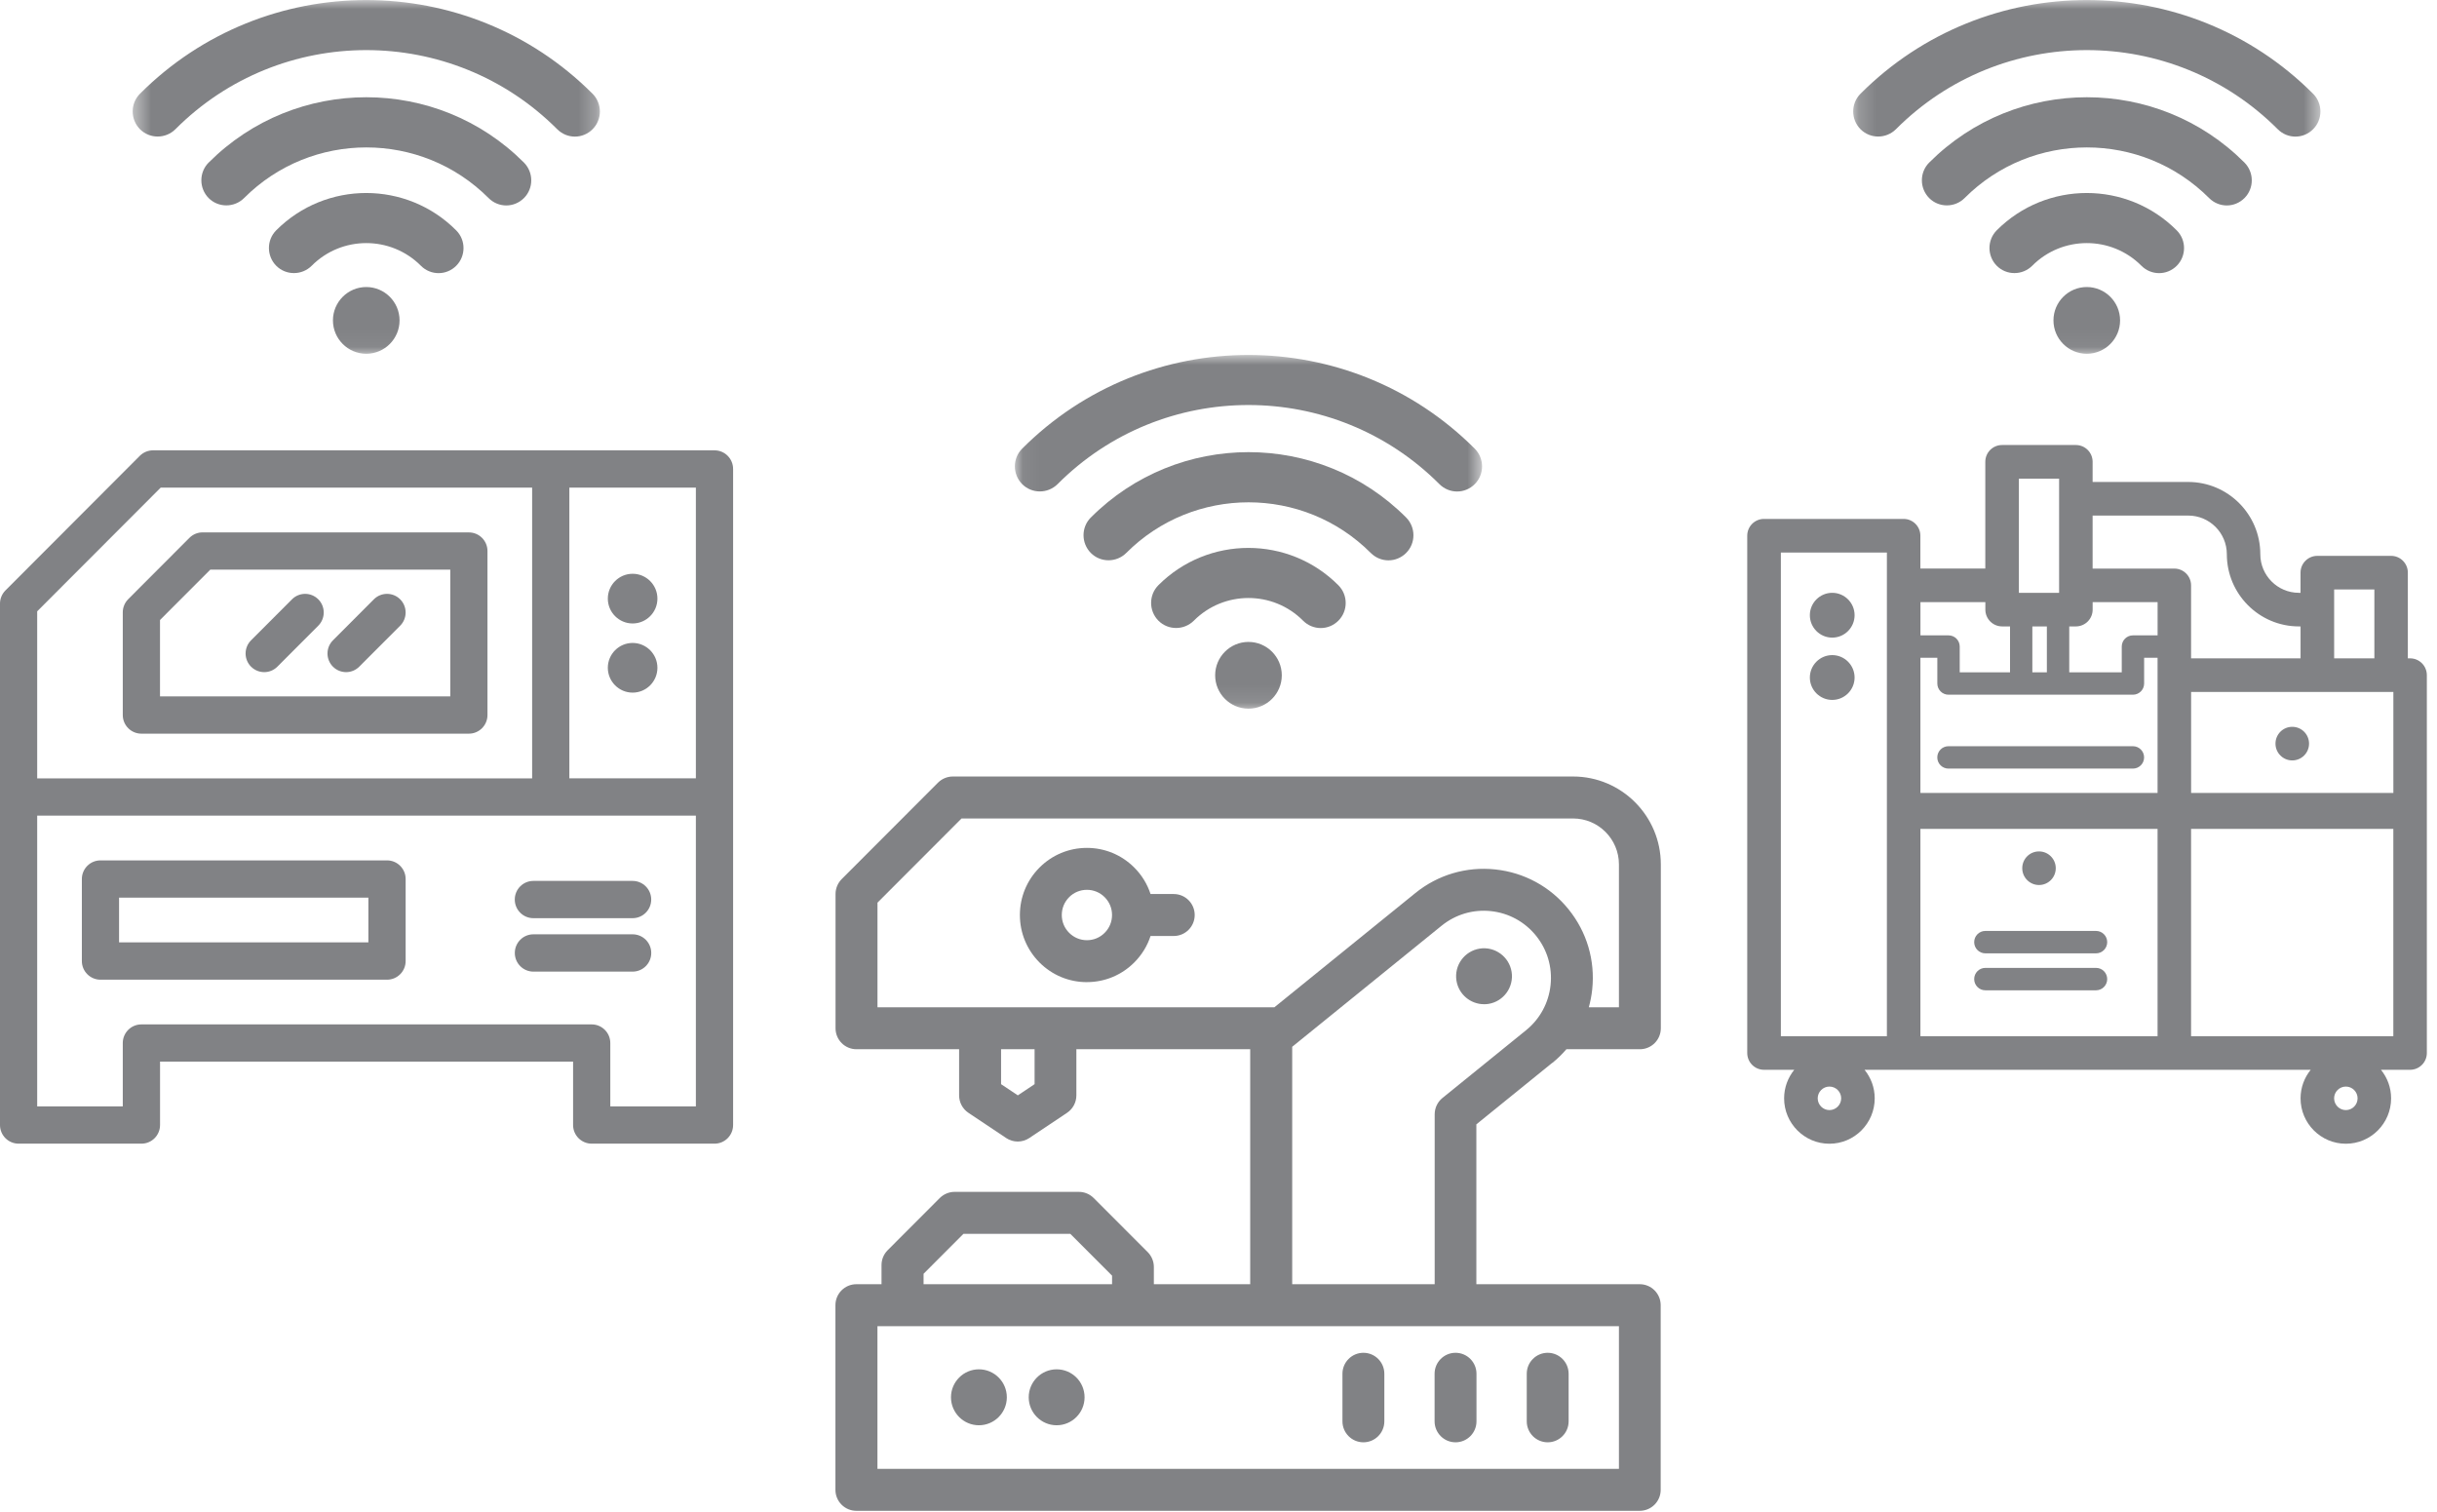 <svg xmlns="http://www.w3.org/2000/svg" width="137" height="85" viewBox="0 0 137 85" fill="none"><g clip-path="url(#clip0_77_1252)"><path d="M87.268 59.75C87.557 59.515 87.82 59.257 88.058 58.981H92.188C92.838 58.981 93.366 58.453 93.366 57.802V48.59C93.366 45.866 91.153 43.65 88.433 43.65H53.566C53.254 43.65 52.955 43.775 52.733 43.994L47.316 49.419C47.096 49.64 46.971 49.942 46.971 50.253V57.802C46.971 58.453 47.498 58.981 48.148 58.981H53.918V61.576C53.918 61.969 54.115 62.339 54.443 62.556L56.562 63.972C56.759 64.103 56.987 64.17 57.214 64.17C57.44 64.17 57.669 64.103 57.866 63.972L59.985 62.556C60.313 62.337 60.51 61.969 60.51 61.576V58.981H70.282V72.19H64.866V71.22C64.866 70.907 64.741 70.608 64.52 70.385L61.484 67.346C61.264 67.125 60.965 66.999 60.65 66.999H53.664C53.352 66.999 53.053 67.125 52.83 67.346L49.9 70.281C49.679 70.502 49.556 70.802 49.556 71.114V72.19H48.142C47.492 72.19 46.965 72.718 46.965 73.369V83.749C46.965 84.4 47.492 84.928 48.142 84.928H92.18C92.831 84.928 93.358 84.4 93.358 83.749V73.369C93.358 72.718 92.831 72.19 92.18 72.19H82.996V63.203L87.26 59.748L87.268 59.75ZM49.327 50.743L54.055 46.009H88.433C89.855 46.009 91.011 47.166 91.011 48.59V56.622H89.318C89.408 56.296 89.472 55.963 89.509 55.621C89.681 53.99 89.209 52.39 88.18 51.117C87.151 49.842 85.686 49.046 84.058 48.874C82.429 48.702 80.832 49.175 79.561 50.206L71.641 56.624H49.329V50.743H49.327ZM58.159 60.945L57.218 61.574L56.277 60.945V58.981H58.161V60.945H58.159ZM51.919 71.605L54.16 69.36H60.172L62.517 71.709V72.19H51.92V71.603L51.919 71.605ZM91.011 82.569H49.327V74.549H91.011V82.569ZM72.643 72.19V58.844L81.041 52.038C81.826 51.403 82.81 51.111 83.81 51.217C84.811 51.322 85.713 51.813 86.348 52.597C86.983 53.382 87.274 54.367 87.168 55.371C87.063 56.374 86.573 57.278 85.79 57.913L81.088 61.723C80.813 61.946 80.653 62.284 80.653 62.64V72.188H72.645L72.643 72.19Z" fill="#818285"></path><path d="M59.401 76.974C58.536 76.974 57.831 77.68 57.831 78.546C57.831 79.413 58.536 80.119 59.401 80.119C60.266 80.119 60.971 79.415 60.971 78.546C60.971 77.678 60.268 76.974 59.401 76.974Z" fill="#818285"></path><path d="M55.031 76.974C54.166 76.974 53.461 77.68 53.461 78.546C53.461 79.413 54.166 80.119 55.031 80.119C55.896 80.119 56.601 79.415 56.601 78.546C56.601 77.678 55.896 76.974 55.031 76.974Z" fill="#818285"></path><path d="M61.102 55.208C62.107 55.208 63.054 54.815 63.765 54.103C64.189 53.679 64.499 53.171 64.68 52.615H65.985C66.635 52.615 67.162 52.087 67.162 51.436C67.162 50.785 66.635 50.257 65.985 50.257H64.68C64.499 49.701 64.19 49.193 63.765 48.768C63.054 48.056 62.107 47.663 61.102 47.663C60.096 47.663 59.149 48.056 58.438 48.768C57.727 49.48 57.335 50.429 57.335 51.436C57.335 52.443 57.727 53.392 58.438 54.105C59.149 54.817 60.096 55.21 61.103 55.21L61.102 55.208ZM60.102 50.434C60.369 50.166 60.725 50.02 61.102 50.02C61.478 50.02 61.834 50.166 62.101 50.434C62.369 50.702 62.515 51.056 62.515 51.436C62.515 51.815 62.369 52.169 62.101 52.437C61.836 52.705 61.48 52.852 61.103 52.852C60.727 52.852 60.371 52.705 60.104 52.437C59.836 52.169 59.69 51.815 59.69 51.436C59.69 51.056 59.836 50.702 60.104 50.434H60.102Z" fill="#818285"></path><path d="M83.425 56.452C83.507 56.452 83.589 56.444 83.673 56.433C84.528 56.298 85.114 55.49 84.977 54.632C84.841 53.775 84.034 53.19 83.181 53.325C82.326 53.462 81.74 54.268 81.877 55.124C82 55.897 82.668 56.45 83.427 56.45L83.425 56.452Z" fill="#818285"></path><path d="M87.006 81.077C87.656 81.077 88.183 80.549 88.183 79.898V77.224C88.183 76.573 87.656 76.045 87.006 76.045C86.356 76.045 85.829 76.573 85.829 77.224V79.898C85.829 80.549 86.356 81.077 87.006 81.077Z" fill="#818285"></path><path d="M80.648 77.224V79.898C80.648 80.549 81.176 81.077 81.826 81.077C82.476 81.077 83.003 80.549 83.003 79.898V77.224C83.003 76.573 82.476 76.045 81.826 76.045C81.176 76.045 80.648 76.573 80.648 77.224Z" fill="#818285"></path><path d="M76.646 76.045C75.996 76.045 75.468 76.573 75.468 77.224V79.898C75.468 80.549 75.996 81.077 76.646 81.077C77.296 81.077 77.823 80.549 77.823 79.898V77.224C77.823 76.573 77.296 76.045 76.646 76.045Z" fill="#818285"></path><path d="M35.564 35.047C36.333 35.047 36.958 34.421 36.958 33.65C36.958 32.88 36.333 32.254 35.564 32.254C34.795 32.254 34.17 32.882 34.17 33.65C34.17 34.419 34.795 35.047 35.564 35.047Z" fill="#818285"></path><path d="M35.564 38.935C36.333 38.935 36.958 38.309 36.958 37.538C36.958 36.768 36.333 36.142 35.564 36.142C34.795 36.142 34.17 36.77 34.17 37.538C34.17 38.307 34.795 38.935 35.564 38.935Z" fill="#818285"></path><path d="M35.564 52.521H29.985C29.408 52.521 28.941 52.991 28.941 53.569C28.941 54.148 29.41 54.618 29.985 54.618H35.564C36.142 54.618 36.611 54.148 36.611 53.569C36.611 52.991 36.142 52.521 35.564 52.521Z" fill="#818285"></path><path d="M28.939 50.566C28.939 51.145 29.408 51.614 29.984 51.614H35.562C36.14 51.614 36.609 51.145 36.609 50.566C36.609 49.987 36.14 49.519 35.562 49.519H29.984C29.406 49.519 28.939 49.989 28.939 50.566Z" fill="#818285"></path><path d="M40.166 25.315H8.601C8.324 25.315 8.058 25.427 7.861 25.622L0.307 33.189C0.111 33.386 0 33.652 0 33.93V63.241C0 63.82 0.469 64.289 1.047 64.289H7.951C8.529 64.289 8.997 63.82 8.997 63.241V59.679H32.217V63.241C32.217 63.82 32.686 64.289 33.264 64.289H40.168C40.746 64.289 41.213 63.82 41.213 63.241V26.363C41.213 25.784 40.746 25.315 40.168 25.315H40.166ZM39.12 43.754H32.007V27.41H39.12V43.754ZM2.091 34.364L9.033 27.412H29.915V43.756H2.091V34.364ZM39.12 62.194H34.309V58.633C34.309 58.054 33.84 57.585 33.262 57.585H7.949C7.371 57.585 6.902 58.054 6.902 58.633V62.194H2.091V45.85H39.12V62.194Z" fill="#818285"></path><path d="M26.36 29.927H11.389C11.112 29.927 10.847 30.036 10.649 30.234L7.209 33.68C7.014 33.877 6.902 34.143 6.902 34.421V40.194C6.902 40.773 7.371 41.242 7.949 41.242H26.358C26.936 41.242 27.404 40.773 27.404 40.194V30.975C27.404 30.396 26.936 29.929 26.358 29.929L26.36 29.927ZM25.313 39.146H8.995V34.853L11.823 32.021H25.313V39.146Z" fill="#818285"></path><path d="M14.853 37.783C15.121 37.783 15.388 37.681 15.593 37.476L17.893 35.172C18.301 34.763 18.301 34.098 17.893 33.69C17.485 33.281 16.823 33.281 16.415 33.69L14.113 35.995C13.705 36.404 13.705 37.067 14.113 37.476C14.318 37.679 14.586 37.783 14.853 37.783Z" fill="#818285"></path><path d="M19.455 37.783C19.723 37.783 19.99 37.681 20.195 37.476L22.497 35.172C22.905 34.763 22.905 34.098 22.497 33.69C22.089 33.281 21.425 33.281 21.017 33.69L18.717 35.995C18.309 36.404 18.309 37.067 18.717 37.476C18.92 37.679 19.19 37.783 19.457 37.783H19.455Z" fill="#818285"></path><path d="M21.757 48.365H5.649C5.071 48.365 4.602 48.835 4.602 49.414V54.023C4.602 54.602 5.071 55.072 5.649 55.072H21.757C22.335 55.072 22.804 54.602 22.804 54.023V49.414C22.804 48.835 22.335 48.365 21.757 48.365ZM20.711 52.975H6.693V50.46H20.709V52.975H20.711Z" fill="#818285"></path><path d="M103.002 36.826C102.308 36.826 101.744 37.392 101.744 38.086C101.744 38.78 102.308 39.345 103.002 39.345C103.695 39.345 104.259 38.78 104.259 38.086C104.259 37.392 103.695 36.826 103.002 36.826Z" fill="#818285"></path><path d="M103.002 33.324C102.308 33.324 101.744 33.889 101.744 34.583C101.744 35.278 102.308 35.843 103.002 35.843C103.695 35.843 104.259 35.278 104.259 34.583C104.259 33.889 103.695 33.324 103.002 33.324Z" fill="#818285"></path><path d="M128.862 40.857C128.34 40.857 127.92 41.28 127.92 41.802C127.92 42.324 128.344 42.746 128.863 42.746C129.383 42.746 129.807 42.324 129.807 41.802C129.807 41.28 129.385 40.857 128.863 40.857H128.862Z" fill="#818285"></path><path d="M117.64 27.093V25.96C117.64 25.438 117.218 25.016 116.697 25.016H112.55C112.028 25.016 111.607 25.438 111.607 25.96V31.961H107.957V30.114C107.957 29.594 107.535 29.17 107.014 29.17H99.167C98.647 29.17 98.224 29.592 98.224 30.114V59.192C98.224 59.714 98.645 60.137 99.167 60.137H100.867C100.512 60.575 100.297 61.134 100.297 61.742C100.297 63.149 101.44 64.293 102.843 64.293C104.247 64.293 105.39 63.149 105.39 61.742C105.39 61.134 105.175 60.577 104.819 60.137H129.9C129.545 60.575 129.33 61.134 129.33 61.742C129.33 63.149 130.472 64.293 131.876 64.293C133.28 64.293 134.42 63.149 134.42 61.742C134.42 61.134 134.206 60.577 133.85 60.137H135.486C136.008 60.137 136.429 59.714 136.429 59.192V37.953C136.429 37.431 136.008 37.008 135.486 37.008H135.361V32.191C135.361 31.669 134.94 31.247 134.418 31.247H130.271C129.752 31.247 129.328 31.669 129.328 32.191V33.324H129.234C128.039 33.324 127.067 32.35 127.067 31.153C127.067 28.913 125.249 27.093 123.013 27.093H117.638H117.64ZM102.845 62.402C102.482 62.402 102.185 62.104 102.185 61.74C102.185 61.377 102.482 61.08 102.845 61.08C103.209 61.08 103.505 61.377 103.505 61.74C103.505 62.104 103.209 62.402 102.845 62.402ZM131.876 62.402C131.513 62.402 131.216 62.104 131.216 61.74C131.216 61.377 131.513 61.08 131.876 61.08C132.239 61.08 132.536 61.377 132.536 61.74C132.536 62.104 132.241 62.402 131.876 62.402ZM107.959 36.975H108.91V38.422C108.91 38.77 109.191 39.052 109.539 39.052H119.907C120.254 39.052 120.536 38.77 120.536 38.422V36.975H121.291V44.575H107.959V36.975ZM114.252 35.213H115.068V37.793H114.252V35.213ZM123.177 44.575V38.898H134.547V44.575H123.177ZM131.218 33.136H133.479V37.01H131.218V33.136ZM117.642 28.982H123.017C124.212 28.982 125.185 29.956 125.185 31.153C125.185 33.392 127.003 35.213 129.236 35.213H129.33V37.01H123.175V32.907C123.175 32.385 122.754 31.962 122.232 31.962H117.64V28.982H117.642ZM117.642 34.268V33.85H121.293V35.716H119.907C119.559 35.716 119.278 35.997 119.278 36.345V37.793H116.326V35.213H116.699C117.22 35.213 117.642 34.791 117.642 34.268ZM113.495 26.905H115.756V33.326H113.495V26.905ZM111.61 33.85V34.268C111.61 34.789 112.032 35.213 112.554 35.213H112.997V37.793H110.169V36.345C110.169 35.997 109.888 35.716 109.541 35.716H107.961V33.85H111.61ZM106.075 58.248H100.114V31.059H106.075V58.248ZM107.959 46.595H121.291V58.248H107.959V46.595ZM123.175 58.248V46.595H134.545V58.248H123.175Z" fill="#818285"></path><path d="M119.905 41.947H109.537C109.189 41.947 108.908 42.228 108.908 42.576C108.908 42.924 109.189 43.206 109.537 43.206H119.905C120.253 43.206 120.534 42.924 120.534 42.576C120.534 42.228 120.253 41.947 119.905 41.947Z" fill="#818285"></path><path d="M117.832 54.408H111.611C111.263 54.408 110.982 54.69 110.982 55.038C110.982 55.386 111.263 55.668 111.611 55.668H117.832C118.179 55.668 118.46 55.386 118.46 55.038C118.46 54.69 118.179 54.408 117.832 54.408Z" fill="#818285"></path><path d="M117.832 52.331H111.611C111.263 52.331 110.982 52.613 110.982 52.961C110.982 53.309 111.263 53.591 111.611 53.591H117.832C118.179 53.591 118.46 53.309 118.46 52.961C118.46 52.613 118.179 52.331 117.832 52.331Z" fill="#818285"></path><path d="M114.625 49.75C115.147 49.75 115.568 49.328 115.568 48.805C115.568 48.283 115.147 47.861 114.625 47.861C114.104 47.861 113.684 48.283 113.684 48.805C113.684 49.328 114.108 49.75 114.627 49.75H114.625Z" fill="#818285"></path><path d="M61.323 29.09C60.776 29.637 60.776 30.531 61.323 31.084C61.869 31.632 62.762 31.632 63.314 31.084C67.104 27.288 73.27 27.288 77.06 31.084C77.334 31.358 77.693 31.499 78.054 31.499C78.415 31.499 78.773 31.358 79.048 31.084C79.595 30.537 79.595 29.643 79.048 29.09C74.163 24.192 66.21 24.192 61.325 29.09H61.323Z" fill="#818285"></path><path d="M65.122 32.895C64.575 33.443 64.575 34.337 65.122 34.89C65.669 35.438 66.561 35.438 67.114 34.89C68.805 33.191 71.564 33.191 73.254 34.89C73.528 35.164 73.887 35.305 74.248 35.305C74.609 35.305 74.967 35.164 75.24 34.89C75.787 34.343 75.787 33.449 75.24 32.901C72.454 30.101 67.914 30.101 65.122 32.895Z" fill="#818285"></path><mask id="mask0_77_1252" style="mask-type:luminance" maskUnits="userSpaceOnUse" x="57" y="19" width="27" height="21"><path d="M83.347 19.95H57.052V39.901H83.347V19.95Z" fill="white"></path></mask><g mask="url(#mask0_77_1252)"><path d="M72.058 37.961C72.058 38.997 71.218 39.836 70.185 39.836C69.152 39.836 68.312 38.995 68.312 37.961C68.312 36.926 69.152 36.085 70.185 36.085C71.218 36.085 72.058 36.926 72.058 37.961Z" fill="#818285"></path><path d="M82.904 25.22C75.889 18.198 64.478 18.198 57.462 25.22C56.916 25.767 56.916 26.661 57.462 27.214C58.009 27.762 58.901 27.762 59.454 27.214C65.368 21.285 74.998 21.285 80.918 27.214C81.192 27.488 81.551 27.629 81.912 27.629C82.273 27.629 82.631 27.49 82.906 27.214C83.453 26.667 83.453 25.773 82.906 25.22H82.904Z" fill="#818285"></path></g><path d="M11.729 9.139C11.183 9.687 11.183 10.581 11.729 11.134C12.276 11.682 13.168 11.682 13.721 11.134C17.511 7.338 23.677 7.338 27.467 11.134C27.74 11.408 28.1 11.549 28.461 11.549C28.822 11.549 29.18 11.408 29.455 11.134C30.002 10.586 30.002 9.693 29.455 9.139C24.569 4.242 16.617 4.242 11.731 9.139H11.729Z" fill="#818285"></path><path d="M15.529 12.945C14.982 13.493 14.982 14.386 15.529 14.94C16.076 15.488 16.968 15.488 17.521 14.94C19.212 13.24 21.971 13.24 23.662 14.94C23.935 15.214 24.294 15.354 24.655 15.354C25.017 15.354 25.374 15.214 25.647 14.94C26.194 14.392 26.194 13.498 25.647 12.951C22.861 10.15 18.321 10.15 15.529 12.945Z" fill="#818285"></path><mask id="mask1_77_1252" style="mask-type:luminance" maskUnits="userSpaceOnUse" x="7" y="0" width="27" height="20"><path d="M33.754 0H7.459V19.951H33.754V0Z" fill="white"></path></mask><g mask="url(#mask1_77_1252)"><path d="M22.462 18.01C22.462 19.047 21.623 19.886 20.59 19.886C19.557 19.886 18.717 19.045 18.717 18.01C18.717 16.976 19.557 16.135 20.59 16.135C21.623 16.135 22.462 16.976 22.462 18.01Z" fill="#818285"></path><path d="M33.311 5.269C26.295 -1.752 14.885 -1.752 7.869 5.269C7.322 5.817 7.322 6.71 7.869 7.264C8.416 7.812 9.308 7.812 9.861 7.264C15.775 1.334 25.405 1.334 31.325 7.264C31.599 7.538 31.958 7.679 32.319 7.679C32.68 7.679 33.038 7.54 33.313 7.264C33.86 6.716 33.86 5.823 33.313 5.269H33.311Z" fill="#818285"></path></g><path d="M108.452 9.139C107.905 9.687 107.905 10.581 108.452 11.134C108.998 11.682 109.891 11.682 110.443 11.134C114.233 7.338 120.399 7.338 124.189 11.134C124.463 11.408 124.822 11.549 125.183 11.549C125.544 11.549 125.902 11.408 126.177 11.134C126.724 10.586 126.724 9.693 126.177 9.139C121.292 4.242 113.339 4.242 108.453 9.139H108.452Z" fill="#818285"></path><path d="M112.251 12.945C111.705 13.493 111.705 14.386 112.251 14.94C112.798 15.488 113.69 15.488 114.243 14.94C115.934 13.24 118.693 13.24 120.384 14.94C120.657 15.214 121.016 15.354 121.378 15.354C121.739 15.354 122.096 15.214 122.37 14.94C122.916 14.392 122.916 13.498 122.37 12.951C119.583 10.15 115.044 10.15 112.251 12.945Z" fill="#818285"></path><mask id="mask2_77_1252" style="mask-type:luminance" maskUnits="userSpaceOnUse" x="104" y="0" width="27" height="20"><path d="M130.476 0H104.181V19.951H130.476V0Z" fill="white"></path></mask><g mask="url(#mask2_77_1252)"><path d="M119.184 18.01C119.184 19.047 118.345 19.886 117.312 19.886C116.279 19.886 115.439 19.045 115.439 18.01C115.439 16.976 116.279 16.135 117.312 16.135C118.345 16.135 119.184 16.976 119.184 18.01Z" fill="#818285"></path><path d="M130.033 5.269C123.018 -1.752 111.607 -1.752 104.591 5.269C104.044 5.817 104.044 6.71 104.591 7.264C105.138 7.812 106.03 7.812 106.583 7.264C112.497 1.334 122.127 1.334 128.047 7.264C128.321 7.538 128.68 7.679 129.041 7.679C129.402 7.679 129.76 7.54 130.035 7.264C130.582 6.716 130.582 5.823 130.035 5.269H130.033Z" fill="#818285"></path></g></g><defs><clipPath id="clip0_77_1252"><rect width="136.43" height="84.93" fill="white"></rect></clipPath></defs></svg>